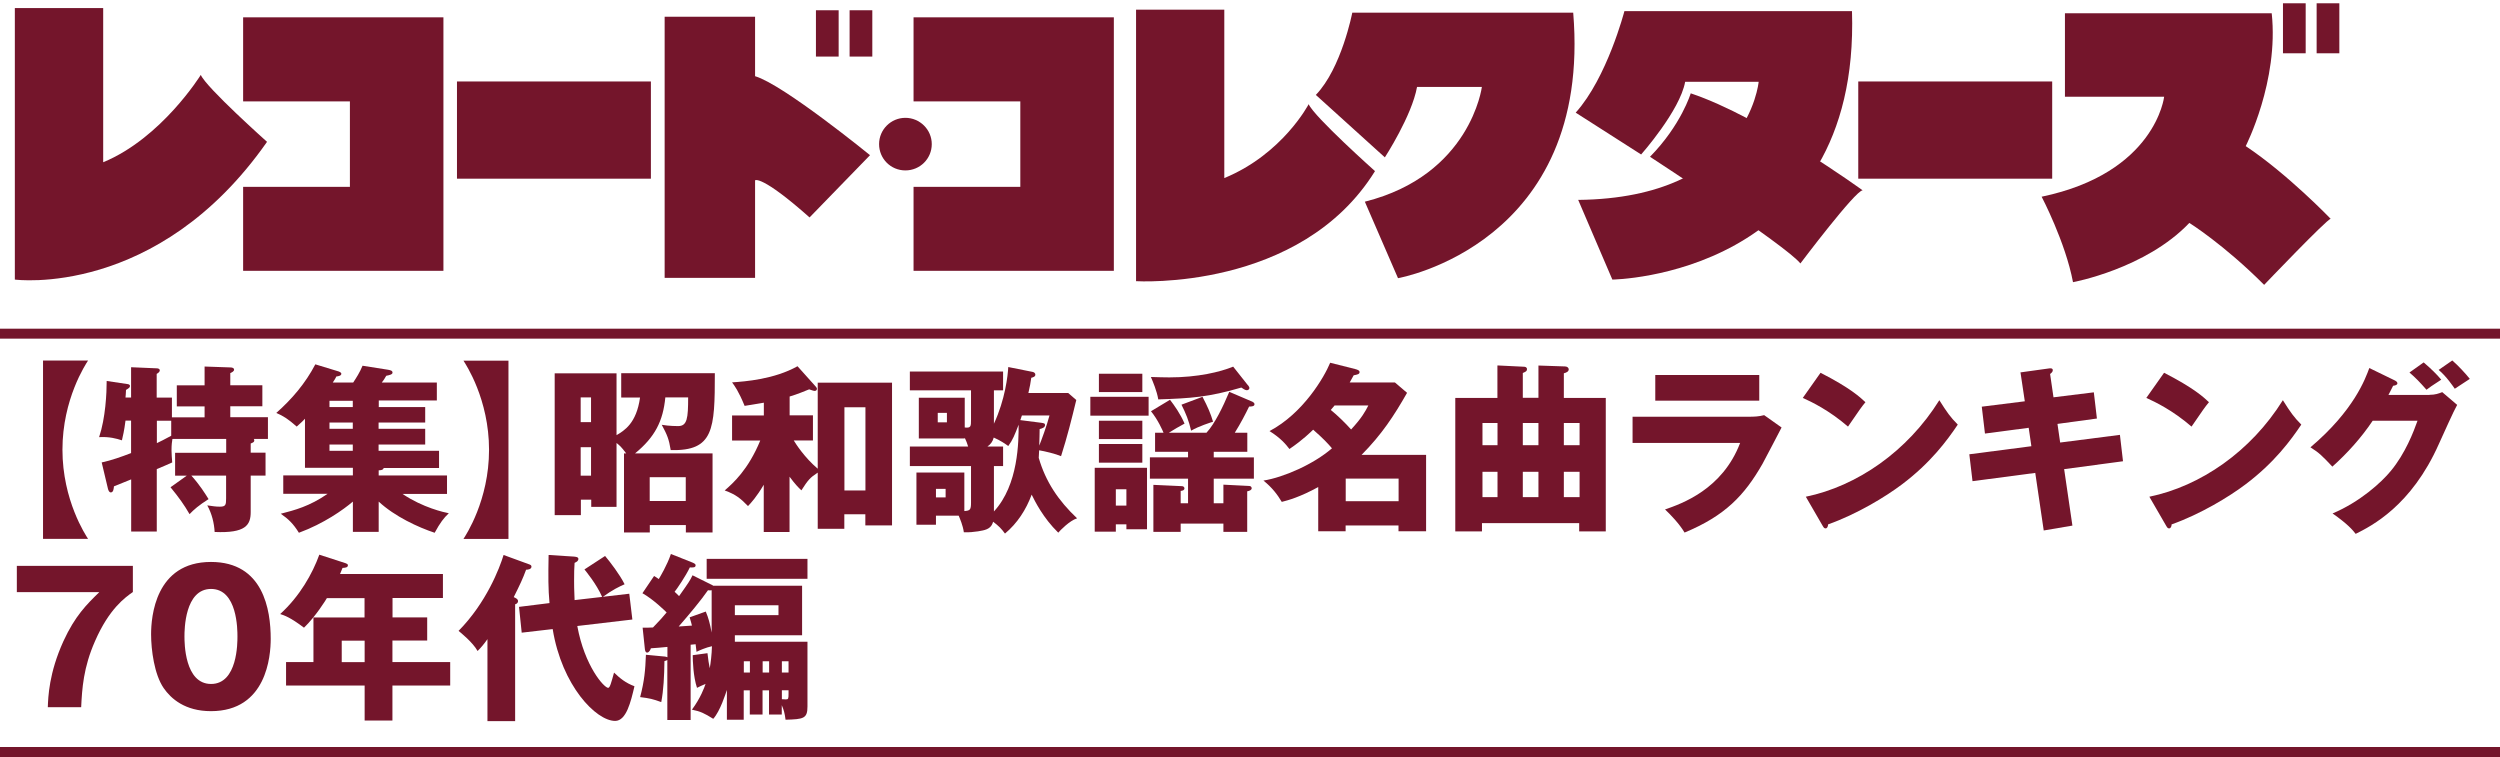 <?xml version="1.0" encoding="UTF-8"?>
<svg id="_レイヤー_2" data-name="レイヤー 2" xmlns="http://www.w3.org/2000/svg" viewBox="0 0 251 76">
  <defs>
    <style>
      .cls-1 {
        fill: none;
        stroke: #74152b;
        stroke-miterlimit: 10;
      }

      .cls-2 {
        fill: #74152b;
      }
    </style>
  </defs>
  <g>
    <path class="cls-2" d="M1.49.81v27.26s14.31,1.91,25.32-13.83c0,0-6.11-5.45-6.65-6.72,0,0-3.93,6.35-9.8,8.77V.81H1.49Z"/>
    <path class="cls-2" d="M114.06.97v27.26s16.5,1.03,23.99-11.05c0,0-6.11-5.45-6.66-6.72,0,0-2.6,5-8.47,7.42V.97h-8.87Z"/>
    <polygon class="cls-2" points="24.41 1.74 24.41 10.18 35.13 10.18 35.13 18.76 24.41 18.76 24.41 27.19 44.52 27.19 44.52 1.74 24.41 1.74"/>
    <polygon class="cls-2" points="91.72 1.74 91.72 10.18 102.44 10.18 102.44 18.76 91.72 18.76 91.72 27.19 111.83 27.19 111.83 1.74 91.72 1.74"/>
    <rect class="cls-2" x="186.57" y="8.18" width="19.47" height="9.76"/>
    <rect class="cls-2" x="45.88" y="8.18" width="19.47" height="9.76"/>
    <g>
      <path class="cls-2" d="M66.73,1.68v26.22h9.08v-9.8s.64-.56,5.47,3.73l6.07-6.25s-8.71-7.1-11.54-7.93V1.68h-9.08Z"/>
      <rect class="cls-2" x="81.92" y="1.03" width="2.28" height="4.65"/>
      <rect class="cls-2" x="85.3" y="1.03" width="2.28" height="4.65"/>
    </g>
    <path class="cls-2" d="M88.26,14.47c0-1.46,1.19-2.64,2.64-2.64s2.65,1.18,2.65,2.64-1.18,2.64-2.65,2.64-2.64-1.18-2.64-2.64Z"/>
    <path class="cls-2" d="M135.77,1.27s-1.08,5.59-3.66,8.26l6.93,6.27s2.71-4.17,3.23-7.07h6.51s-1.13,8.85-11.75,11.52l3.33,7.68s19.52-3.39,17.59-26.66h-22.17Z"/>
    <g>
      <path class="cls-2" d="M163.09,1.12s-1.73,6.68-4.89,10.19l6.57,4.2s3.9-4.4,4.42-7.3h7.38s-1.05,11.68-18.12,11.86l3.43,8s24.9-.3,24.06-26.95h-22.84Z"/>
      <path class="cls-2" d="M165.66,15.74s13.65,8.9,15.1,10.71c0,0,5.53-7.34,6.25-7.34,0,0-10.1-7.34-17.26-9.74,0,0-.96,3.19-4.09,6.37Z"/>
    </g>
    <g>
      <rect class="cls-2" x="229.21" y=".33" width="2.28" height="5.02"/>
      <rect class="cls-2" x="232.59" y=".33" width="2.28" height="5.02"/>
      <path class="cls-2" d="M207.32,1.34v8.37h9.96s-.85,7.65-12.3,10.04c0,0,2.39,4.55,3.15,8.58,0,0,7.3-1.34,11.68-5.95,0,0,3.46,2.16,7.51,6.22,0,0,6.33-6.63,6.68-6.63,0,0-4.32-4.5-8.53-7.3,0,0,3.34-6.53,2.61-13.34h-20.76Z"/>
    </g>
  </g>
  <line class="cls-1" y1="33.5" x2="251" y2="33.5"/>
  <line class="cls-1" y1="75.5" x2="251" y2="75.5"/>
  <g>
    <path class="cls-2" d="M4.32,54.1v-17.9h4.52c-.23.36-2.57,3.87-2.57,8.95s2.34,8.59,2.57,8.95h-4.52Z"/>
    <path class="cls-2" d="M18.77,47.76h-1.19v-2.3h5.13v-1.39h-5.4c-.04.23-.09.59-.09,1.15,0,.4.04.77.07,1.21-.29.14-1.15.5-1.55.67v6.27h-2.57v-5.24c-.54.22-1.1.45-1.73.7-.02.18-.04.61-.31.61-.18,0-.25-.22-.29-.36l-.63-2.65c.95-.2,2.02-.58,2.95-.94v-3.26h-.56c-.13,1.04-.27,1.58-.36,1.98-.54-.18-1.28-.38-2.29-.32.65-1.94.76-4.43.76-5.64l2.14.32c.09.02.2.07.2.18,0,.16-.13.23-.4.4,0,.27-.04.58-.05.76h.56v-3.04l2.57.11c.14,0,.31.05.31.2,0,.18-.2.29-.31.36v2.38h1.53v1.98h3.28v-1.1h-2.79v-2.11h2.79v-1.89l2.58.09c.11,0,.38.02.38.23,0,.16-.22.27-.38.34v1.22h3.22v2.11h-3.22v1.1h3.78v2.18h-1.42c.04.05.05.09.05.14,0,.16-.07.2-.36.32v.92h1.49v2.3h-1.49v3.66c0,1.3-.5,2.14-3.62,2-.05-.88-.27-1.82-.74-2.67.54.07.79.13,1.26.13.59,0,.63-.18.63-.83v-2.29h-3.49c.83.92,1.35,1.75,1.73,2.36-.99.63-1.46,1.04-1.91,1.51-.54-.94-1.08-1.69-1.91-2.7l1.64-1.17ZM17.19,42.24h-1.44v2.25c.31-.14.81-.4,1.44-.74v-1.51Z"/>
    <path class="cls-2" d="M38.01,40.87h4.68v1.55h-4.68v.63h4.68v1.58h-4.68v.63h6.07v1.73h-5.56c-.04.22-.38.23-.5.23v.52h6.86v1.85h-4.47c2.07,1.39,4.19,1.85,4.65,1.94-.52.49-.86.94-1.42,1.96-1.64-.54-4.02-1.64-5.62-3.13v3.04h-2.59v-3.04c-.95.81-2.92,2.21-5.42,3.13-.56-.9-1.04-1.37-1.82-1.91,1.39-.36,2.88-.74,4.7-2h-4.45v-1.85h6.99v-.76h-4.81v-4.93c-.16.18-.34.36-.83.79-.86-.76-1.33-1.06-2.05-1.37,1.58-1.4,2.92-2.97,3.92-4.88l2.23.68c.18.05.38.13.38.27,0,.2-.31.25-.5.27-.09.18-.13.27-.36.61h2.05c.31-.47.67-1.03.94-1.69l2.54.4c.2.04.47.07.47.29,0,.18-.27.25-.63.32-.09.18-.34.56-.45.68h5.53v1.8h-5.83v.63ZM35.42,40.24h-2.34v.63h2.34v-.63ZM35.42,42.42h-2.34v.63h2.34v-.63ZM35.42,44.63h-2.34v.63h2.34v-.63Z"/>
    <path class="cls-2" d="M51.05,36.21v17.9h-4.52c.23-.36,2.57-3.87,2.57-8.95s-2.34-8.59-2.57-8.95h4.52Z"/>
    <path class="cls-2" d="M62.37,39.9v-2.43h9.4c0,5.64-.11,7.83-4.43,7.72-.18-1.12-.36-1.53-.9-2.54.74.13,1.55.13,1.64.13.92,0,1.01-.79,1.01-2.88h-2.29c-.23,2.38-1.04,3.98-3.04,5.62h7.78v7.94h-2.68v-.74h-3.62v.74h-2.59v-7.94h.22c-.5-.67-.67-.81-.97-1.04v6.41h-2.54v-.72h-1.04v1.55h-2.63v-14.24h6.21v6.21c.76-.45,2-1.17,2.36-3.78h-1.87ZM59.34,42.38v-2.48h-1.04v2.48h1.04ZM58.3,44.9v2.86h1.04v-2.86h-1.04ZM68.85,50.3v-2.39h-3.62v2.39h3.62Z"/>
    <path class="cls-2" d="M82.11,38.42h7.45v14.33h-2.68v-1.12h-2.11v1.46h-2.67v-5.64c-.79.52-.97.74-1.64,1.78-.31-.29-.61-.59-1.19-1.37v5.55h-2.59v-4.74c-.72,1.22-1.26,1.8-1.58,2.14-.76-.77-1.19-1.15-2.34-1.57.83-.72,2.36-2.07,3.57-5.01h-2.83v-2.52h3.19v-1.28c-.31.05-1.66.27-1.93.32-.61-1.49-1.01-2.02-1.26-2.36,1.33-.09,4.23-.31,6.57-1.62l1.82,2.03c.05.05.13.16.13.23,0,.11-.07.22-.22.22-.11,0-.36-.09-.56-.16-.4.16-1.17.49-1.96.72v1.89h2.34v2.52h-1.93c.22.36,1.08,1.71,2.41,2.84v-8.68ZM86.89,49.24v-8.35h-2.11v8.35h2.11Z"/>
    <path class="cls-2" d="M93.97,51.76v.92h-1.96v-5.24h4.81v3.87c.58-.04.67-.13.67-.85v-3.67h-6.14v-1.96h5.85c-.09-.32-.2-.58-.34-.88v.07h-4.61v-4.09h4.61v2.99c.63.07.63-.11.63-.81v-2.92h-6.14v-1.89h9.36v1.89h-.92v3.35c1.13-2.41,1.4-4.86,1.44-5.69l2.45.49c.11.02.27.11.27.27,0,.2-.2.27-.41.32-.07.49-.14.9-.29,1.53h4l.81.7c-.47,1.93-.9,3.67-1.53,5.64-.52-.23-1.64-.5-2.2-.59,0,.13-.04.65-.04.76.7,2.41,1.98,4.3,3.85,6.07-.74.22-1.73,1.24-1.89,1.44-1.53-1.49-2.36-3.19-2.67-3.82-.56,1.51-1.44,2.88-2.68,3.91-.38-.52-.63-.76-1.19-1.19-.07.23-.2.65-.85.83-.04.02-1.06.27-2.09.23-.09-.68-.4-1.39-.52-1.67h-2.29ZM93.97,49.08v.86h.97v-.86h-.97ZM94.15,41.45v.95h.92v-.95h-.92ZM99.79,51.35c2.48-2.68,2.48-7.08,2.48-8.71-.4,1.03-.58,1.51-1.04,2.14-.31-.22-.79-.56-1.46-.85-.09.38-.31.68-.63.9h1.57v1.96h-.92v4.55ZM104.56,42.45c.22.04.36.04.36.23,0,.25-.31.34-.54.4,0,.52-.02.92-.04,1.66.2-.49.77-2.02,1.03-3.03h-2.77c-.02.07-.13.4-.16.47l2.12.27Z"/>
    <path class="cls-2" d="M115.32,39.84v1.89h-5.85v-1.89h5.85ZM115.16,46.96v6.18h-2.07v-.5h-1.06v.74h-2.12v-6.41h5.26ZM114.69,37.52v1.84h-4.36v-1.84h4.36ZM114.69,42.24v1.84h-4.36v-1.84h4.36ZM114.69,44.58v1.87h-4.36v-1.87h4.36ZM112.03,49.12v1.64h1.06v-1.64h-1.06ZM125.77,40.36c.13.05.18.14.18.23,0,.2-.27.23-.54.23-.36.74-.86,1.71-1.44,2.63h1.26v1.91h-3.37v.56h4.03v2.14h-4.03v2.47h.97v-1.87l2.57.13c.14,0,.27.07.27.23,0,.18-.23.27-.45.31v4.07h-2.39v-.83h-4.29v.83h-2.74v-4.72l2.85.13c.16,0,.27.09.27.23s-.13.23-.38.25v1.24h.74v-2.47h-3.83v-2.14h3.83v-.56h-3.31v-1.91h.85c-.09-.23-.56-1.3-1.26-2.16l1.91-1.15c.43.56,1.03,1.39,1.46,2.39-.54.29-1.06.59-1.58.92h3.78c.83-.9,1.64-2.56,2.29-4.11l2.36,1.01ZM125.3,38.67c.07.11.14.2.14.29,0,.13-.13.22-.27.22-.13,0-.4-.16-.54-.27-3.31.97-5.06,1.08-8.34,1.19-.14-.85-.54-1.78-.74-2.25.65.02,1.35.04,1.85.04,2.85,0,5.1-.54,6.41-1.08l1.48,1.87ZM120.73,39.84c.54,1.03.83,1.71,1.06,2.5-.22.07-1.44.45-2.2.9-.23-1.01-.54-1.75-.97-2.61l2.11-.79Z"/>
    <path class="cls-2" d="M132.35,48.9c-1.84,1.01-3.03,1.33-3.66,1.49-.43-.72-.95-1.42-1.84-2.14,2.02-.32,5.04-1.64,6.88-3.24-.4-.47-.88-.99-1.89-1.87-.23.22-1.01,1.01-2.38,1.94-.36-.47-.88-1.1-2-1.8,3.37-1.78,5.49-5.4,6.09-6.86l2.5.63c.25.07.45.13.45.31,0,.2-.2.25-.59.32-.16.29-.22.4-.4.72h4.54l1.22,1.04c-1.31,2.3-2.54,4.18-4.57,6.23h6.48v7.67h-2.77v-.58h-5.31v.58h-2.75v-4.45ZM133.99,40.71c-.25.31-.29.34-.38.45.63.5,1.48,1.33,2.04,1.96,1.1-1.19,1.44-1.84,1.73-2.41h-3.38ZM140.42,50.32v-2.27h-5.31v2.27h5.31Z"/>
    <path class="cls-2" d="M150.35,36.69l2.65.13c.14,0,.31.05.31.25s-.13.25-.42.38v2.49h1.57v-3.24l2.66.09c.22,0,.38.13.38.29,0,.2-.18.32-.49.4v2.47h4.21v13.4h-2.67v-.83h-9.76v.83h-2.68v-13.4h4.23v-3.24ZM150.35,42.47h-1.51v2.23h1.51v-2.23ZM150.35,47.37h-1.51v2.54h1.51v-2.54ZM154.46,42.47h-1.57v2.23h1.57v-2.23ZM154.46,47.37h-1.57v2.54h1.57v-2.54ZM157.01,44.7h1.58v-2.23h-1.58v2.23ZM157.01,49.91h1.58v-2.54h-1.58v2.54Z"/>
    <path class="cls-2" d="M175.57,41.84c.56,0,1.03-.02,1.55-.16l1.75,1.24c-.31.58-1.62,3.13-1.91,3.64-1.82,3.19-3.76,5.22-7.83,6.91-.5-.85-1.4-1.8-1.96-2.32,1.66-.58,5.76-2,7.54-6.68h-10.8v-2.63h11.67ZM176.63,37.65v2.58h-10.44v-2.58h10.44Z"/>
    <path class="cls-2" d="M182.79,37.43c3.02,1.55,3.96,2.45,4.5,2.95-.43.52-.56.72-1.75,2.45-1.93-1.66-3.64-2.47-4.54-2.88l1.78-2.52ZM181.31,49.87c5.13-1.06,10.19-4.54,13.4-9.69.77,1.22,1.08,1.67,1.85,2.45-1.04,1.55-2.7,3.82-5.6,6-1.64,1.24-4.52,2.99-7.42,4.02,0,.2-.09.4-.25.4-.11,0-.18-.05-.29-.25l-1.69-2.92Z"/>
    <path class="cls-2" d="M202.84,37.39l2.88-.4c.13-.02.38-.04.38.18,0,.16-.13.27-.27.38l.34,2.34,4.05-.5.31,2.63-3.96.54.27,1.87,6-.77.31,2.65-5.91.79.83,5.67-2.88.49-.85-5.78-6.3.83-.32-2.7,6.23-.81-.27-1.85-4.39.58-.32-2.7,4.32-.54-.43-2.88Z"/>
    <path class="cls-2" d="M217.28,37.43c3.02,1.55,3.96,2.45,4.5,2.95-.43.52-.56.72-1.75,2.45-1.93-1.66-3.64-2.47-4.54-2.88l1.78-2.52ZM215.8,49.87c5.13-1.06,10.19-4.54,13.4-9.69.77,1.22,1.08,1.67,1.85,2.45-1.04,1.55-2.7,3.82-5.6,6-1.64,1.24-4.52,2.99-7.42,4.02,0,.2-.09.4-.25.4-.11,0-.18-.05-.29-.25l-1.69-2.92Z"/>
    <path class="cls-2" d="M243.92,39.64c.59,0,.92-.13,1.28-.27l1.5,1.28c-.32.54-1.42,3.01-1.84,3.93-2.77,6.23-6.77,8.23-8.35,9.02-.31-.4-.81-.99-2.32-2.05,2.74-1.15,4.92-3.13,5.85-4.27,1.46-1.76,2.29-3.94,2.68-5.04h-4.5c-1.15,1.71-2.52,3.24-4.05,4.61-.97-1.03-1.33-1.4-2.2-1.94,4.38-3.71,5.51-6.88,5.91-7.96l2.59,1.26c.07.04.23.13.23.27,0,.18-.25.23-.43.25-.29.56-.34.7-.47.92h4.12ZM243.34,36.39c.74.63,1.31,1.19,1.76,1.73-1.03.67-1.13.74-1.48,1.01-.7-.79-1.06-1.17-1.71-1.73l1.42-1.01ZM246.21,36.19c.58.5,1.35,1.33,1.76,1.85-.23.16-1.3.85-1.51.99-.13-.18-.83-1.24-1.62-1.89l1.37-.95Z"/>
    <path class="cls-2" d="M1.69,59.46v-2.65h11.65v2.63c-.77.54-2.38,1.67-3.8,4.93-1.17,2.65-1.3,4.77-1.39,6.63h-3.35c.04-1.03.11-3.42,1.57-6.63,1.17-2.54,2.32-3.67,3.6-4.92H1.69Z"/>
    <path class="cls-2" d="M27.18,64.14c0,1.73-.41,7.26-6,7.26-2.61,0-4.02-1.26-4.75-2.32-.94-1.37-1.26-3.83-1.26-5.4,0-1.73.41-7.26,6.01-7.26,5.26,0,6,4.79,6,7.72ZM18.52,63.9c0,.59,0,4.77,2.67,4.77s2.65-4.16,2.65-4.77c0-.67,0-4.77-2.65-4.77s-2.67,4.12-2.67,4.77Z"/>
    <path class="cls-2" d="M39.4,61.99h3.49v2.32h-3.49v2.16h5.8v2.36h-5.8v3.51h-2.79v-3.51h-7.89v-2.36h2.75v-4.48h5.13v-1.94h-3.78c-.07.13-1.13,1.85-2.3,2.97-1.37-1.04-1.98-1.24-2.39-1.37,1.96-1.78,3.24-4.05,3.93-5.96l2.65.86c.11.04.22.09.22.2,0,.23-.25.25-.54.27-.09.23-.18.43-.25.61h10.33v2.41h-5.06v1.94ZM36.61,64.32h-2.3v2.16h2.3v-2.16Z"/>
    <path class="cls-2" d="M51.73,72.4h-2.79v-8.23c-.31.45-.67.88-.99,1.19-.49-.88-1.71-1.85-1.91-2.02,2.79-2.83,4.12-6.3,4.52-7.62l2.57.94c.11.04.23.09.23.23,0,.29-.43.31-.54.31-.34.92-.61,1.49-1.24,2.75.23.11.43.2.43.4s-.16.29-.29.32v11.72ZM60.46,59.94c-.58-1.33-1.69-2.65-1.78-2.77l2.07-1.35c.5.59,1.48,1.87,1.96,2.84-.52.23-1.19.54-2.18,1.26l2.65-.31.31,2.59-5.53.65c.74,4.05,2.7,6.21,3.1,6.21.18,0,.31-.52.59-1.53.61.58,1.15,1.03,2.05,1.37-.36,1.53-.81,3.48-1.94,3.48-1.91,0-5.35-3.53-6.27-9.22l-3.11.36-.27-2.59,3.06-.38c-.13-1.44-.13-2.63-.09-4.83l2.52.16c.2.02.47.04.47.23,0,.22-.18.31-.38.4-.04.56-.05.95-.05,1.8,0,.18,0,1.04.05,1.94l2.77-.32Z"/>
    <path class="cls-2" d="M80.53,58.81v4.97h-6.75v.65h7.29v6.5c0,1.22-.4,1.28-2.2,1.33-.09-.7-.18-.99-.38-1.46v.94h-1.28v-2.43h-.65v2.43h-1.28v-2.43h-.61v2.95h-1.69v-2.99c-.13.38-.67,2.12-1.37,2.9-.9-.56-1.26-.74-2.14-.92.88-1.19,1.24-2.21,1.37-2.59-.41.18-.61.27-.86.4-.38-1.13-.43-2.75-.43-3.28l1.48-.2c.07.67.14,1.06.23,1.51.09-.5.2-1.37.22-2.21-.61.13-1.28.43-1.55.56-.04-.27-.04-.32-.09-.76-.2.02-.34.04-.5.05v7.56h-2.34v-6.03c-.07.05-.16.09-.29.11-.02,1.53-.09,2.93-.32,4.12-.86-.31-1.15-.38-2.12-.5.43-1.64.52-2.68.58-4.25l1.91.18c.07,0,.16.04.25.07v-1.04c-.29.04-1.46.13-1.66.14-.04.14-.18.43-.38.43-.16,0-.2-.2-.22-.32l-.23-2.18c.49,0,.65,0,1.04-.02.74-.76,1.01-1.08,1.37-1.51-.11-.11-1.31-1.3-2.43-1.93l1.17-1.73c.27.16.32.2.47.31.14-.23.83-1.37,1.22-2.52l2.21.88c.05.02.27.11.27.25,0,.25-.25.23-.58.22-.4.85-1.28,2.14-1.53,2.45.13.11.2.18.45.43.97-1.37,1.08-1.53,1.35-2.09l1.85.92c.09.04.16.07.23.13h8.91ZM71.46,59.26c-.13.02-.23.02-.38,0-.67.97-1.84,2.38-2.94,3.64.23-.02,1.12-.07,1.33-.09-.05-.22-.07-.29-.23-.83l1.62-.58c.27.65.41,1.17.59,2.11v-4.25ZM81.07,56.11v2h-10.12v-2h10.12ZM73.78,60.77v.99h4.38v-.99h-4.38ZM75.29,66.39h-.61v1.13h.61v-1.13ZM77.22,66.39h-.65v1.13h.65v-1.13ZM78.5,67.52h.67v-1.13h-.67v1.13ZM78.5,70.2c.11,0,.31.02.4.02.25,0,.27-.07.27-.56v-.36h-.67v.9Z"/>
  </g>
</svg>